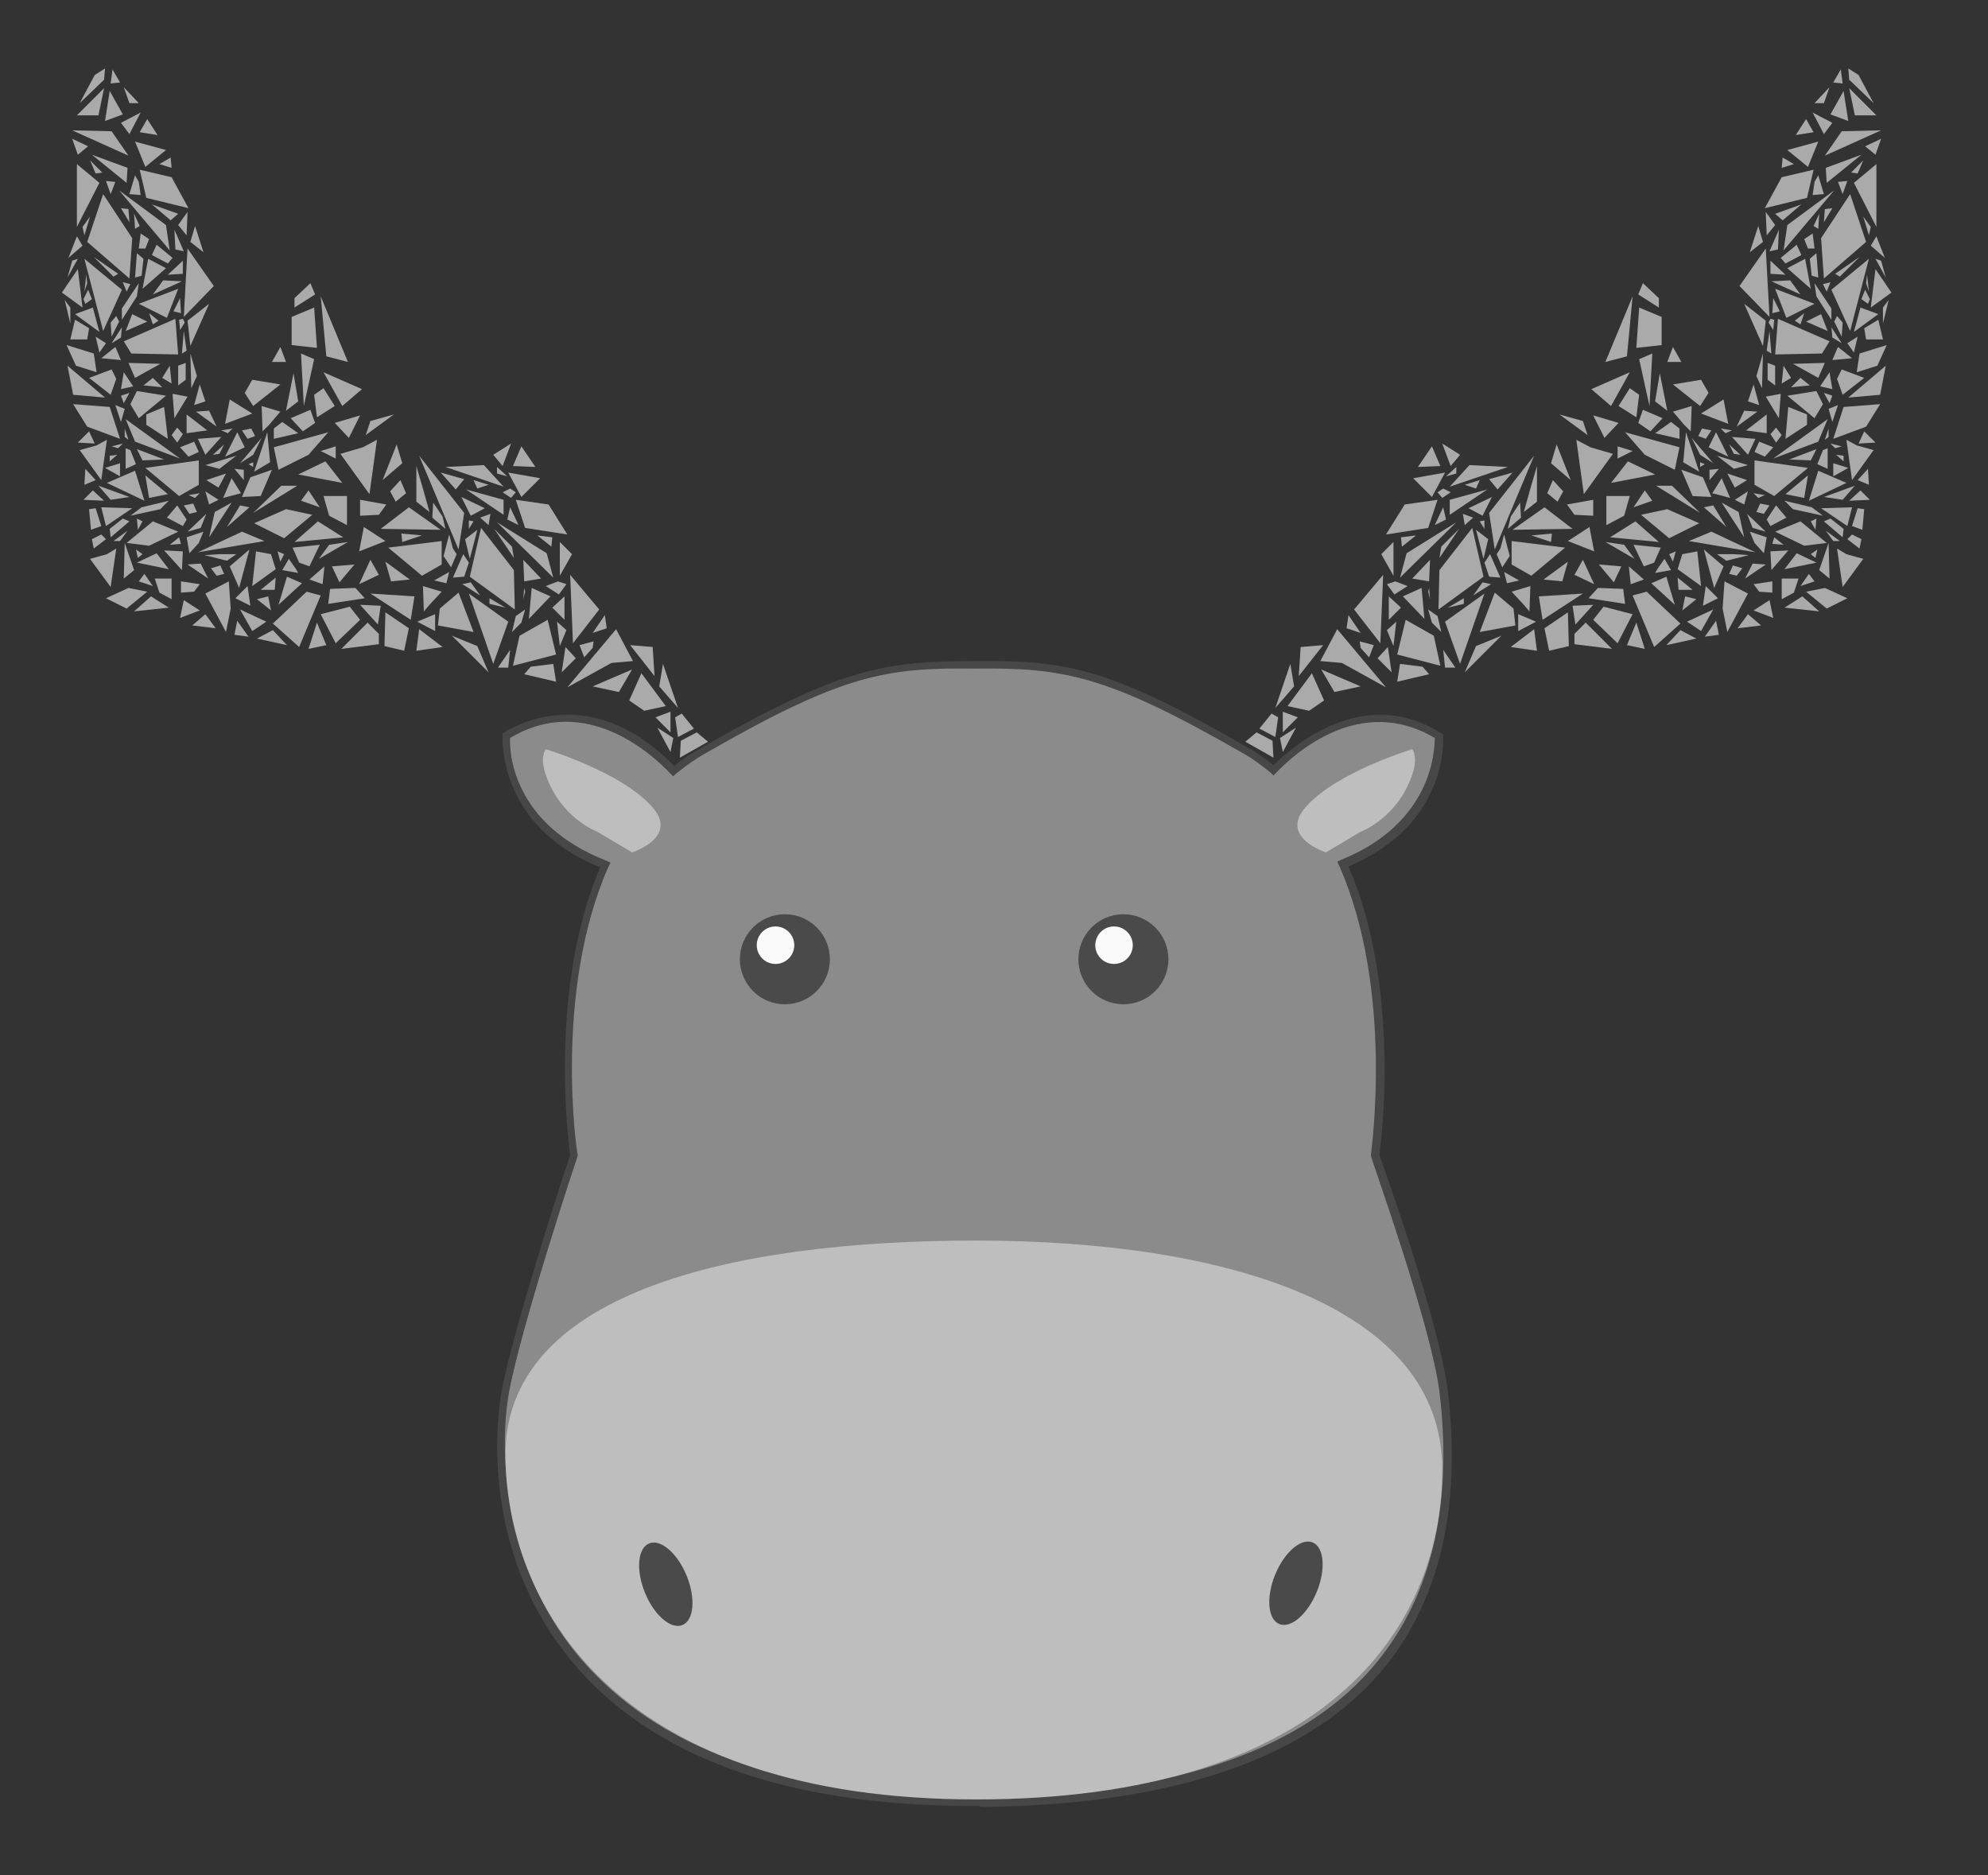 <?xml version="1.0" encoding="utf-8"?>
<!-- Generator: Adobe Illustrator 21.1.0, SVG Export Plug-In . SVG Version: 6.00 Build 0)  -->
<svg version="1.1" id="Calque_1" xmlns="http://www.w3.org/2000/svg" xmlns:xlink="http://www.w3.org/1999/xlink" x="0px" y="0px"
	 viewBox="0 0 212 200" style="enable-background:new 0 0 212 200;" xml:space="preserve">
<rect x="0" y="0" width="212" height="200" fill="#333333" stroke="none"/>
<style type="text/css">
	.st0{fill:#8B8B8B;}
	.st1{fill:#474747;}
	.st2{fill:#BEBEBE;}
	.st3{fill:#4A4A4A;}
	.st4{fill:#FAFAFA;}
	.st5{fill:#AAAAAA;}
</style>
<g>
	<path class="st0" d="M154,148.3c-0.9-7.2-7.4-25.2-7.4-25.2s2.6-17.5-3.4-31.1c11.1-4.4,10.2-13.6,10.2-13.6
		c-8.2-5.1-15.6,1.5-17.7,3.6c-0.9-0.8-1.9-1.5-3-2.1c-14.8-8.5-19.5-9.2-28.8-9.1c-9.3-0.1-14,0.6-28.8,9.1
		c-1.2,0.7-2.2,1.4-3.2,2.3c-1.8-1.9-9.4-9.1-17.8-3.8c0,0-0.9,9.4,10.6,13.8c-6,13.5-3.4,30.9-3.4,30.9s-6,18.1-7.4,25.2
		c-1.9,9.9-0.7,43.8,49.7,43.8l0,0c0.1,0,0.3,0,0.4,0s0.3,0,0.4,0l0,0C150.4,191.9,156.4,167.9,154,148.3z"/>
	<path class="st1" d="M104.4,192.6H104h-0.4h-0.4c-19.6-0.1-33.8-5.3-42.2-15.4c-10.3-12.4-7.8-27.2-7.5-28.9
		c1.3-6.8,6.8-23.7,7.3-25.1c-0.2-1.5-2.3-17.8,3.2-30.7c-11.1-4.5-10.4-14-10.4-14.1v-0.2l0.2-0.1c1.5-1,9.6-5.2,18.1,3.6
		c0.9-0.8,1.9-1.4,3-2c14.8-8.5,19.5-9.2,29.1-9.2c9.5-0.1,14.2,0.6,29,9.2c1,0.5,1.9,1.2,2.8,1.9c2.5-2.4,9.8-8.5,17.9-3.4l0.2,0.1
		v0.2c0,0.1,0.7,9.4-10.1,13.9c5.6,12.9,3.5,29.3,3.3,30.8c0.6,1.6,6.5,18.2,7.3,25.2l0,0c1.5,12.7-1,22.9-7.5,30.3
		c-8.1,9.1-22.3,13.8-42.2,14L104.4,192.6z M104,191.7L104,191.7h0.3c19.9-0.1,34-4.7,41.9-13.7c6.3-7.2,8.8-17.1,7.3-29.6l0,0
		c-0.9-7.1-7.3-24.9-7.3-25.1v-0.1v-0.1c0-0.2,2.5-17.5-3.4-30.8l-0.2-0.4l0.4-0.2c9.7-3.9,10-11.6,10-13
		c-7.9-4.7-14.9,1.6-16.9,3.7l-0.3,0.3l-0.3-0.3c-1-0.8-1.9-1.5-3-2.1c-14.6-8.4-19.2-9.1-28.6-9c-9.4-0.1-14,0.6-28.6,9
		c-1.1,0.6-2.2,1.4-3.2,2.2l-0.3,0.3l-0.3-0.3c-2-2.1-9.1-8.6-17.1-3.8c-0.1,1.4,0.2,9.2,10.3,13.1l0.4,0.2l-0.2,0.4
		c-5.9,13.3-3.4,30.5-3.3,30.7v0.1v0.1c-0.1,0.2-6,18.1-7.3,25.1c-1.1,5.8-0.8,18.3,7.3,28.1c8.3,10,22.4,15.1,41.9,15.1L104,191.7z
		"/>
</g>
<path class="st2" d="M63.7,88.7c0,0-4.1-1.5-5.6-6.4c-0.5-1.7,0.1-2.4,0.1-2.4s8,2.4,11.3,6.1c3,3.3-2.1,4.9-2.1,4.9L63.7,88.7z"/>
<path class="st2" d="M145.1,88.7c0,0,4.1-1.5,5.6-6.4c0.5-1.7-0.1-2.4-0.1-2.4s-8,2.4-11.3,6.1c-3,3.3,2.1,4.9,2.1,4.9L145.1,88.7z"
	/>
<path class="st2" d="M153.8,156.7c0,17.3-12.9,35.2-49.7,35.2c-37.6,0-49.9-19.9-50.2-36.4c-0.3-17.3,23.3-23.2,50.2-23.2
	S153.8,139.4,153.8,156.7z"/>
<ellipse transform="matrix(0.926 -0.378 0.378 0.926 -58.589 39.385)" class="st3" cx="71" cy="168.9" rx="2.4" ry="4.7"/>
<ellipse transform="matrix(0.378 -0.926 0.926 0.378 -70.44 232.973)" class="st3" cx="138.2" cy="168.9" rx="4.7" ry="2.4"/>
<circle class="st3" cx="83.7" cy="102.3" r="4.8"/>
<circle class="st3" cx="119.8" cy="102.3" r="4.8"/>
<circle class="st4" cx="82.7" cy="100.8" r="2"/>
<circle class="st4" cx="118.8" cy="100.8" r="2"/>
<polygon class="st5" points="137.6,70.8 136,75.5 138,73.2 "/>
<polygon class="st5" points="141.1,68.8 138.7,69 138.5,72.1 "/>
<polygon class="st5" points="140.9,71.4 145.1,73.2 142.3,73.8 "/>
<polygon class="st5" points="139.9,71.8 137.3,75.3 139.6,75.8 141.2,74.7 "/>
<polygon class="st5" points="140.8,70.5 143.1,70.7 147.8,73.3 142.6,67.1 "/>
<polygon class="st5" points="144.4,65 147.2,68.6 147.5,61.3 "/>
<polygon class="st5" points="151.6,62.7 149.6,63.6 151.9,66 "/>
<polygon class="st5" points="150,59 149.3,61.6 155.3,55.7 "/>
<polygon class="st5" points="153.5,60.8 153.4,65 158.2,61.5 157,56.3 "/>
<polygon class="st5" points="158.8,54.7 159.4,58.6 163.6,48.6 "/>
<polygon class="st5" points="158.3,63.3 154.1,66.3 155.7,70.8 "/>
<polygon class="st5" points="149.9,66.1 149,69.8 153.6,71 152.9,67.8 "/>
<polygon class="st5" points="156.7,49.6 154.6,51.9 160.8,49.8 "/>
<polygon class="st5" points="149.8,53.8 147.8,57 152.3,56.3 153.3,53.3 "/>
<polygon class="st5" points="164.7,54.1 161.3,56.5 167.7,56.4 "/>
<polygon class="st5" points="150.7,51 154.1,50.4 152.7,53 "/>
<polygon class="st5" points="154.6,53.3 154.6,54.9 158.6,52.2 "/>
<polygon class="st5" points="159.4,63.2 157.8,67.4 161.6,66.7 161.4,64.9 "/>
<polygon class="st5" points="157.4,68.9 156.2,71.7 160.1,67.8 "/>
<polygon class="st5" points="153.8,47.3 154.7,49.7 155.7,48.5 "/>
<polygon class="st5" points="185.5,30.5 188.7,33.8 188.3,26.5 "/>
<polygon class="st5" points="192.5,27.6 190.6,28.6 193.1,30.8 "/>
<polygon class="st5" points="190.6,24 190.2,26.7 195.6,20.3 "/>
<polygon class="st5" points="194.2,25.4 194.5,29.7 199,25.8 197.3,20.7 "/>
<polygon class="st5" points="199.3,27.6 195.3,30.9 197.3,35.3 "/>
<polygon class="st5" points="196.4,14 194.6,16.6 200.6,13.9 "/>
<polygon class="st5" points="190,18.9 188.2,22.2 192.7,21.1 193.4,18.1 "/>
<polygon class="st5" points="190.6,16 193.9,15.1 192.8,17.8 "/>
<polygon class="st5" points="194.7,17.9 194.8,19.5 198.5,16.5 "/>
<polygon class="st5" points="193.3,12 194.5,14.3 195.4,13.1 "/>
<polygon class="st5" points="161.2,57.7 166.9,58.4 163.3,61.4 161.2,60.2 "/>
<polygon class="st5" points="187.1,49.1 192.8,49.9 189.2,52.9 187.1,51.7 "/>
<polygon class="st5" points="160.4,61 162,61.9 160.7,62.2 "/>
<polygon class="st5" points="161.2,63.1 163.2,62.5 163.1,65.2 162.5,64.5 "/>
<polygon class="st5" points="178.4,43.9 180.4,43.3 180.3,46 179.6,45.3 "/>
<polygon class="st5" points="167.2,59.9 164.6,61.8 166.6,62 "/>
<polygon class="st5" points="161.1,69 163.6,67.1 163.9,69.4 "/>
<polygon class="st5" points="164.1,63.6 164.5,66.1 168.8,63.3 "/>
<polygon class="st5" points="167.9,61.3 170,62.3 168.8,59.7 "/>
<polygon class="st5" points="167.2,57.7 170,58.8 169.5,56.2 "/>
<polygon class="st5" points="165,52.6 166.1,53.5 166.7,52.4 165.6,51.2 "/>
<polygon class="st5" points="163.2,52.1 162.5,54.6 163.9,53.5 163.9,49.7 "/>
<polygon class="st5" points="165.4,49.4 167.5,51.2 166,47.4 "/>
<polygon class="st5" points="169.3,46.4 168.8,44.9 166.3,44.2 "/>
<polygon class="st5" points="169.6,47.7 168.1,46.9 168.9,52.7 172,48.4 "/>
<polygon class="st5" points="198,47.5 196.9,46.9 197.5,51.2 199.8,48 "/>
<polygon class="st5" points="173.6,49.2 171.8,51.5 176.5,50.6 "/>
<polygon class="st5" points="176.2,53.4 175.4,52.3 174.2,54.1 "/>
<polygon class="st5" points="178.3,51.8 176.6,51.8 181.3,54.7 "/>
<polygon class="st5" points="177.8,54.3 175,54.9 178,57.4 181.2,55.8 "/>
<polygon class="st5" points="192.4,58.2 194.8,57.9 192,55.6 189.3,56.7 "/>
<polygon class="st5" points="182.5,56.7 180.1,57.7 187.2,58.9 "/>
<polygon class="st5" points="176.9,57.8 174.4,55.6 171.7,57.3 "/>
<polygon class="st5" points="173.8,52.9 171.3,52.9 171.3,56 173.2,55 "/>
<polygon class="st5" points="185.4,54.6 183.6,53.6 186,57.3 "/>
<polygon class="st5" points="181.6,50.9 179.3,50.1 180.5,52.9 182.5,53 "/>
<polygon class="st5" points="200.2,39 201.2,36.8 198.3,37.7 198,39.7 "/>
<polygon class="st5" points="183.8,60.4 181.7,58.6 182.8,62.7 "/>
<polygon class="st5" points="183.6,51 184.5,53.1 182.6,52.6 "/>
<polygon class="st5" points="182.7,53.9 181.7,54.1 184.1,56.2 "/>
<polygon class="st5" points="177.1,58.4 174.2,58.1 175.3,60.4 176.4,60 "/>
<polygon class="st5" points="173.2,58.1 171.2,57.8 174.3,59.6 "/>
<polygon class="st5" points="186.4,52.4 185,53.3 186,53.8 "/>
<polygon class="st5" points="181,58.8 181.4,62.5 178.9,60.7 179.4,59.1 "/>
<polygon class="st5" points="178.7,58.8 178.4,59.9 178,59.1 "/>
<polygon class="st5" points="177.5,59.6 178.2,60.8 176.5,61.1 176.8,60.6 "/>
<polygon class="st5" points="180.5,62.9 178.9,61.6 179,62.9 "/>
<polygon class="st5" points="173.7,60.4 175.3,61.8 173.9,62.3 "/>
<polygon class="st5" points="177.7,61.5 176.1,62.2 178.6,64.5 "/>
<polygon class="st5" points="175.6,63.1 174.1,63.5 176.4,69 179.2,66.5 "/>
<polygon class="st5" points="179.7,63.6 179.4,65.1 180.9,63.9 "/>
<polygon class="st5" points="181.9,62.5 181.6,64.6 183.2,63.8 "/>
<polygon class="st5" points="184.8,60.3 184.4,61.2 185.2,61.4 185.8,60.6 "/>
<polygon class="st5" points="187.7,53.7 187.3,54.6 188.1,54.8 188.7,53.9 "/>
<polygon class="st5" points="190,46.4 189.4,45.6 188.8,46.3 189.4,47.2 "/>
<polygon class="st5" points="181.5,45.7 181.1,46.5 181.9,46.8 182.5,45.9 "/>
<polygon class="st5" points="184.9,59.1 183.1,59.1 184.1,59.8 186.5,59.2 "/>
<polygon class="st5" points="186.9,60.1 186.1,61.7 188.3,60.2 "/>
<polygon class="st5" points="186,43.8 185.2,45.5 187.4,43.9 "/>
<polygon class="st5" points="170.5,60.2 172.1,62.1 172.9,60.4 "/>
<polygon class="st5" points="182.2,47.7 184.3,48.7 183,46.1 "/>
<polygon class="st5" points="181.4,44.1 184.3,45.2 183.8,42.6 "/>
<polygon class="st5" points="184.7,46.6 186.4,48.5 187.2,46.8 "/>
<polygon class="st5" points="167.1,53.8 167.9,54.9 169.9,55 169.9,53.3 "/>
<polygon class="st5" points="187,65.1 189.1,65.9 188.7,64 "/>
<polygon class="st5" points="196.9,59.1 195.9,58.5 196.5,62.6 198.7,59.6 "/>
<polygon class="st5" points="191.6,59 190.3,60.7 193.7,60 "/>
<polygon class="st5" points="193.5,62 192.9,61.2 192,62.5 "/>
<polygon class="st5" points="194.6,62.7 192.6,63.1 194.8,64.9 197,63.8 "/>
<polygon class="st5" points="194,65.2 192.2,63.6 190.3,64.8 "/>
<polygon class="st5" points="191.8,61.7 190,61.7 190,63.9 191.3,63.2 "/>
<polygon class="st5" points="187,62.3 187.6,63.1 189,63.2 189,62 "/>
<polygon class="st5" points="195.2,12.2 197.1,12.9 196.6,9.7 "/>
<polygon class="st5" points="197.7,19.5 200.1,24.2 200.1,17.5 "/>
<polygon class="st5" points="200,28.7 199.5,32.8 201.7,31.2 "/>
<polygon class="st5" points="199.5,26.2 201,27.5 200.1,25.2 "/>
<polygon class="st5" points="192.4,25.5 192.8,26.5 193.5,26.5 193.3,24.9 "/>
<polygon class="st5" points="189.3,30.8 190.5,33.9 193.5,32.4 "/>
<polygon class="st5" points="194.2,33.5 192.6,34.3 194.9,35.3 "/>
<polygon class="st5" points="193.7,31.6 195.3,34.1 195.3,32.9 193.5,30.2 "/>
<polygon class="st5" points="169.9,44.3 171.1,46.7 172.6,45.1 "/>
<polygon class="st5" points="169.7,41.5 171.8,43.3 173.8,39.7 "/>
<polygon class="st5" points="171.2,38.6 173.5,38 174.1,31.6 "/>
<polygon class="st5" points="174.8,32.8 174.5,37.1 177.2,36.8 177.2,33.8 "/>
<polygon class="st5" points="178.4,37 177.8,38.6 179.3,38.6 "/>
<polygon class="st5" points="174.8,38.3 175.9,43.3 176.2,37.7 "/>
<polygon class="st5" points="172.6,43.3 174.5,44.5 174.8,42.1 173.8,41.4 "/>
<polygon class="st5" points="172.5,47.6 172.5,48.9 174.1,48.1 "/>
<polygon class="st5" points="198.8,46 198.2,47.3 200,47.2 "/>
<polygon class="st5" points="195.5,49.4 195.5,50.8 197.1,49.9 "/>
<polygon class="st5" points="198.1,51.2 199.3,51.7 199.2,50 "/>
<polygon class="st5" points="179.9,66.3 182.7,65 181.4,67.3 "/>
<polygon class="st5" points="199,45.5 200.5,43.1 196.6,43.4 195.5,46.8 "/>
<polygon class="st5" points="193.9,47.1 194.9,44.7 189.1,48.9 "/>
<polygon class="st5" points="197.1,42.4 200.5,42.1 201.1,39 "/>
<polygon class="st5" points="196.5,42.1 198.8,40.3 196.4,39.4 195.9,40.4 "/>
<polygon class="st5" points="193.5,44.6 190.6,42.2 193.7,41.7 194.4,43.1 "/>
<polygon class="st5" points="181.3,43.3 178.4,41 181.4,40.5 182.2,41.9 "/>
<polygon class="st5" points="195.1,43 194.5,41.9 195.4,42.2 "/>
<polygon class="st5" points="195.4,41.5 194.1,41.2 195.1,39.7 195.2,40.3 "/>
<polygon class="st5" points="191,41.3 193,41.1 192,40.3 "/>
<polygon class="st5" points="197.5,38.2 195.4,38.4 196,37 "/>
<polygon class="st5" points="193.9,40.3 194.6,38.7 191.2,38.8 "/>
<polygon class="st5" points="194.3,37.7 195.1,36.4 189.6,34 189.3,37.8 "/>
<polygon class="st5" points="191,40.3 190.2,39 190,40.9 "/>
<polygon class="st5" points="188,37.7 187.9,41.4 187.3,40.1 "/>
<polygon class="st5" points="181.8,67.9 183,66.2 183.3,67.7 "/>
<polygon class="st5" points="183.7,64.9 184.2,67.4 186.4,63.3 183.9,62 "/>
<polygon class="st5" points="173.3,46.1 175.4,48.5 178.6,50.1 179.1,47.7 "/>
<polygon class="st5" points="174.7,45.1 176,46 177.3,44.6 175.2,43.7 "/>
<polygon class="st5" points="176.5,42.8 177,39.8 177.8,43.8 "/>
<polygon class="st5" points="176.5,46.2 178.2,45 179.1,45.7 179.1,46.8 "/>
<polygon class="st5" points="179.5,49.3 179.8,46.1 181.2,50.3 "/>
<polygon class="st5" points="182.3,50.1 182.3,51.2 183.3,50 "/>
<polygon class="st5" points="180.4,46.7 181.3,48.5 182.7,49.4 "/>
<polygon class="st5" points="181.3,49.3 181.3,49.8 181.8,49.5 "/>
<polygon class="st5" points="195,57.9 195.1,61.7 194,60.8 "/>
<polygon class="st5" points="188.9,60.8 188.8,58.8 190.7,58.7 "/>
<polygon class="st5" points="186.6,56.7 187.1,57.9 188.1,59 188.4,57.3 "/>
<polygon class="st5" points="186.3,54.8 186.9,56.3 188.3,56.7 "/>
<polygon class="st5" points="184.2,50.5 185,52 186.3,51.2 "/>
<polygon class="st5" points="183.1,48.6 186.4,49.6 184.9,50 "/>
<polygon class="st5" points="183.5,45.7 184,46.2 184.7,45.9 "/>
<polygon class="st5" points="187,52.6 187.5,53.1 188.2,52.8 "/>
<polygon class="st5" points="195.2,47.3 195.7,47.8 196.4,47.6 "/>
<polygon class="st5" points="186.4,42.8 187.6,43.2 187,41 "/>
<polygon class="st5" points="188.5,38.7 188.5,40.5 189.3,41.1 189.3,39 "/>
<polygon class="st5" points="186,32.4 188.3,34.2 188,36.9 "/>
<polygon class="st5" points="188.4,37.4 188.7,35.3 188.9,37.7 "/>
<polygon class="st5" points="189.1,31.8 189.8,33.2 189,33.4 "/>
<polygon class="st5" points="188.9,30 192,31.4 190.9,29.9 "/>
<polygon class="st5" points="188.8,29.2 190.4,29.3 188.8,27.8 "/>
<polygon class="st5" points="189.9,27.5 190.4,28.1 192.1,27.2 191.6,26.1 "/>
<polygon class="st5" points="188.7,26.8 189.6,26.6 189.7,24.5 "/>
<polygon class="st5" points="188.4,25.1 188.3,22.6 189.3,24 "/>
<polygon class="st5" points="189.3,22.8 190.1,23.5 192.1,21.8 "/>
<polygon class="st5" points="188.6,34.4 189.1,35.2 189.2,34.1 188.8,34 "/>
<polygon class="st5" points="191.4,34.2 192,34.6 192.4,33.4 "/>
<polygon class="st5" points="195.3,34.9 195.4,36 196.4,36.6 "/>
<polygon class="st5" points="195.6,34.3 196.4,35.9 196.5,34.4 195.9,33.7 "/>
<polygon class="st5" points="194.4,30.3 194.8,31.1 195.2,30.1 "/>
<polygon class="st5" points="193,27.6 193.2,29.4 193.9,29.6 193.7,27 "/>
<polygon class="st5" points="197,56.1 197.5,54.1 194.2,54.2 "/>
<polygon class="st5" points="198.5,57.5 197.5,57 197,57.5 198.3,58.5 "/>
<polygon class="st5" points="196.9,51.5 193.9,50.2 192.9,53.4 "/>
<polygon class="st5" points="193.2,54.1 190.3,53.4 191.2,54.3 194.4,55 "/>
<polygon class="st5" points="197.8,51.8 194.5,53 196.5,53.3 "/>
<polygon class="st5" points="198.4,52.3 197.2,53.4 199.4,53.3 "/>
<polygon class="st5" points="198.8,54.3 198.1,54.2 197.5,56.1 198.6,56.5 "/>
<polygon class="st5" points="196.6,56.4 195.2,55.3 194.5,55.6 196.5,57.3 "/>
<polygon class="st5" points="193.4,24.1 193.9,24.4 194,22.8 "/>
<polygon class="st5" points="194.6,22.3 194.5,23.7 195.4,22.2 "/>
<polygon class="st5" points="196,19.4 196.5,20.7 197,19.3 "/>
<polygon class="st5" points="193.5,19.4 193.3,20.8 194.5,20.7 193.9,18.7 "/>
<polygon class="st5" points="197.4,18.4 198.1,18.5 198.7,17.1 "/>
<polygon class="st5" points="198.7,23.1 199.3,25.1 199.5,24.2 "/>
<polygon class="st5" points="195.7,29.2 196.2,29.5 198.3,27.4 "/>
<polygon class="st5" points="200,27.6 201.1,29.6 200.6,27.8 "/>
<polygon class="st5" points="198.9,30.9 198.5,31.9 199.2,32.4 199.4,31.9 "/>
<polygon class="st5" points="199,30.2 199.3,31.1 199.1,29.3 "/>
<polygon class="st5" points="195,43.6 195.4,45 196,43.2 "/>
<polygon class="st5" points="194.6,46.9 195,45.7 195,46.6 "/>
<polygon class="st5" points="184.4,47.4 184.9,48.4 185.6,48.5 "/>
<polygon class="st5" points="198.4,32.8 197.7,35.4 200.3,33.5 "/>
<polygon class="st5" points="200.3,34.1 200.8,36.2 199,36.2 198.8,35 "/>
<polygon class="st5" points="200.8,32.8 200.8,34.5 201.4,32 "/>
<polygon class="st5" points="197,36.6 197.7,37.6 198.1,35.9 "/>
<polygon class="st5" points="188.3,42.3 189.7,44.6 189.9,42 "/>
<polygon class="st5" points="190.7,43.4 190.4,46.8 192.7,45.3 192.7,44.2 "/>
<polygon class="st5" points="186.2,45.9 188.4,46.2 188.4,44.2 "/>
<polygon class="st5" points="187.1,48.2 187.6,47.1 189.1,47.7 188.2,48.7 "/>
<polygon class="st5" points="190.8,49 193.1,49.1 193.7,47.9 "/>
<polygon class="st5" points="194.4,48 193.8,49.5 194.9,50 194.9,47.8 "/>
<polygon class="st5" points="195.8,48.5 196.6,49.2 196.6,48.6 "/>
<polygon class="st5" points="190.4,52.7 192.8,50.7 192.4,53.1 "/>
<polygon class="st5" points="189.4,53.9 188.4,55.4 188.8,56.1 190.5,55.2 "/>
<polygon class="st5" points="193.1,55.6 193.6,56.5 193.7,55.3 "/>
<polygon class="st5" points="194.7,56.6 195.5,57.7 196.2,57.7 "/>
<polygon class="st5" points="193.1,59.1 193.6,59.5 193.8,58.6 "/>
<polygon class="st5" points="189,58 189.2,57.3 190.2,58.1 "/>
<polygon class="st5" points="185.3,67 186.4,65.5 187.8,66.7 "/>
<polygon class="st5" points="148.1,63.6 148.1,66.1 149.4,64.8 "/>
<polygon class="st5" points="150.6,61.7 152.4,62 152.5,59.7 "/>
<polygon class="st5" points="147.3,59.1 148.6,61.4 148.6,57.8 "/>
<polygon class="st5" points="146.9,70.2 148,69 148.4,71.7 "/>
<polygon class="st5" points="143.6,67 145.1,67.5 143.8,65.6 "/>
<polygon class="st5" points="145.1,69.1 145,68.4 146.5,68.8 146,70.1 "/>
<polygon class="st5" points="149.3,70.8 149,72.7 152.4,71.9 151.7,71.1 "/>
<polygon class="st5" points="153.9,69.3 154.1,71.2 155.2,71.2 "/>
<polygon class="st5" points="152.3,65 152.7,66.4 153.7,67.4 153.3,65.7 "/>
<polygon class="st5" points="152.3,63.1 152.5,63.9 152.4,62.7 "/>
<polygon class="st5" points="147.9,62.3 148.7,63.4 150.1,62.5 148.8,62 "/>
<polygon class="st5" points="153.7,58.3 153.5,59.5 155.6,56.4 "/>
<polygon class="st5" points="149.4,57.3 149.5,58.3 151,57.1 "/>
<polygon class="st5" points="153.9,54.1 153,56 154.2,55.4 "/>
<polygon class="st5" points="153.3,52.5 153.8,53.1 154.7,52.5 153.9,52.1 "/>
<polygon class="st5" points="156.2,51.7 157.4,52.1 157.8,51.2 "/>
<polygon class="st5" points="154.2,50.8 155.3,50.5 155.3,49.8 "/>
<polygon class="st5" points="158.8,51.1 159.7,52.2 161.3,50.4 "/>
<polygon class="st5" points="156,54.8 156.2,56 157.1,55.2 "/>
<polygon class="st5" points="156.6,54.2 158.1,55 159.1,53 "/>
<polygon class="st5" points="157.4,56.5 158.2,59.6 158.7,57.5 "/>
<polygon class="st5" points="157.8,55.6 158.3,56.4 158.3,55.5 "/>
<polygon class="st5" points="147.9,67.2 148.6,68.9 148.9,66.3 "/>
<polygon class="st5" points="154.4,64.8 156.1,64.4 156.1,63.8 "/>
<polygon class="st5" points="158.1,62.1 157.1,63.5 159,62.3 "/>
<polygon class="st5" points="158.3,60 158.8,61.5 160,61.6 158.9,59.1 "/>
<polygon class="st5" points="160,58.5 159.6,59.1 160.2,60.5 161,59.3 160.4,57 "/>
<polygon class="st5" points="161.1,55.1 160.8,56.4 162.2,55.2 162.1,53.6 "/>
<polygon class="st5" points="163.3,57.1 165.4,57.8 165.5,56.9 "/>
<polygon class="st5" points="161.9,65.5 161.9,67.3 163.8,66.3 "/>
<polygon class="st5" points="136.8,75.9 138.4,76.5 136.8,78.1 "/>
<polygon class="st5" points="135.6,76.1 136.3,76.5 136,78.6 134.3,77.7 "/>
<polygon class="st5" points="136.5,78.7 136.8,80.2 138.2,77.6 "/>
<polygon class="st5" points="134,78.1 135.7,79 135.8,80.8 132.8,79.1 "/>
<polygon class="st5" points="165.2,69.4 164.7,67 167.2,65.3 167.3,68.9 "/>
<polygon class="st5" points="167.9,67.6 167.9,68.7 171.9,69.2 169.1,66.4 "/>
<polygon class="st5" points="167.7,64.6 168,66.6 169.9,64.5 "/>
<polygon class="st5" points="170.4,62.7 169.4,63.8 173.3,64.4 173.1,62.8 "/>
<polygon class="st5" points="169.9,66.1 171,64.7 174.1,65.5 172.5,68.6 "/>
<polygon class="st5" points="173.5,68.8 174.5,66.4 175.4,69.2 "/>
<polygon class="st5" points="177.7,68.8 179.2,67.2 180.9,68.1 "/>
<polygon class="st5" points="151.2,49.8 153.6,49.7 152.7,47.6 "/>
<polygon class="st5" points="174.7,31.4 176.9,32.8 176.9,31.8 175.2,30.2 "/>
<polygon class="st5" points="186.6,26.9 187.5,24.1 188,25.8 "/>
<polygon class="st5" points="190,17.9 190.1,16.8 191.3,17.5 "/>
<polygon class="st5" points="191.5,14.4 192.6,12.7 193.4,14.1 "/>
<polygon class="st5" points="197.2,9.4 197.8,12.3 200.1,12.3 "/>
<polygon class="st5" points="198.9,15.6 200,16.5 200.6,14.8 "/>
<polygon class="st5" points="193.5,11 194.5,11 195.1,9.3 "/>
<polygon class="st5" points="195.5,8.8 196.5,8.9 196.3,7.4 "/>
<polygon class="st5" points="197.1,7.3 197.2,8.5 199.8,11 198.2,8 "/>
<polygon class="st5" points="70.7,70.8 72.3,75.5 70.3,73.2 "/>
<polygon class="st5" points="67.2,68.8 69.6,69 69.8,72.1 "/>
<polygon class="st5" points="67.4,71.4 63.2,73.2 66,73.8 "/>
<polygon class="st5" points="68.4,71.8 71,75.3 68.7,75.8 67.1,74.7 "/>
<polygon class="st5" points="67.5,70.5 65.2,70.7 60.5,73.3 65.7,67.1 "/>
<polygon class="st5" points="63.9,65 61.1,68.6 60.8,61.3 "/>
<polygon class="st5" points="56.7,62.7 58.7,63.6 56.4,66 "/>
<polygon class="st5" points="58.3,59 59,61.6 53,55.7 "/>
<polygon class="st5" points="54.8,60.8 54.9,65 50.1,61.5 51.3,56.3 "/>
<polygon class="st5" points="49.5,54.7 48.9,58.6 44.7,48.6 "/>
<polygon class="st5" points="50,63.3 54.2,66.3 52.6,70.8 "/>
<polygon class="st5" points="58.4,66.1 59.3,69.8 54.7,71 55.4,67.8 "/>
<polygon class="st5" points="51.6,49.6 53.7,51.9 47.5,49.8 "/>
<polygon class="st5" points="58.5,53.8 60.5,57 56,56.3 55,53.3 "/>
<polygon class="st5" points="43.6,54.1 47,56.5 40.6,56.4 "/>
<polygon class="st5" points="57.6,51 54.2,50.4 55.6,53 "/>
<polygon class="st5" points="53.7,53.3 53.7,54.9 49.7,52.2 "/>
<polygon class="st5" points="48.9,63.2 50.5,67.4 46.7,66.7 46.9,64.9 "/>
<polygon class="st5" points="50.9,68.9 52.1,71.7 48.2,67.8 "/>
<polygon class="st5" points="54.5,47.3 53.6,49.7 52.6,48.5 "/>
<polygon class="st5" points="22.8,30.5 19.6,33.8 20,26.5 "/>
<polygon class="st5" points="15.8,27.6 17.7,28.6 15.2,30.8 "/>
<polygon class="st5" points="17.7,24 18.1,26.7 12.7,20.3 "/>
<polygon class="st5" points="14.1,25.4 13.8,29.7 9.3,25.8 11,20.7 "/>
<polygon class="st5" points="9,27.6 13,30.9 11,35.3 "/>
<polygon class="st5" points="11.9,14 13.7,16.6 7.7,13.9 "/>
<polygon class="st5" points="18.3,18.9 20.1,22.2 15.6,21.1 14.9,18.1 "/>
<polygon class="st5" points="17.7,16 14.4,15.1 15.5,17.8 "/>
<polygon class="st5" points="13.6,17.9 13.5,19.5 9.8,16.5 "/>
<polygon class="st5" points="15,12 13.8,14.3 12.9,13.1 "/>
<polygon class="st5" points="47.1,57.7 41.4,58.4 45,61.4 47.1,60.2 "/>
<polygon class="st5" points="21.2,49.1 15.5,49.9 19.1,52.9 21.2,51.7 "/>
<polygon class="st5" points="47.9,61 46.3,61.9 47.6,62.2 "/>
<polygon class="st5" points="47.1,63.1 45.1,62.5 45.2,65.2 45.8,64.5 "/>
<polygon class="st5" points="29.9,43.9 27.9,43.3 28,46 28.7,45.3 "/>
<polygon class="st5" points="41.1,59.9 43.7,61.8 41.7,62 "/>
<polygon class="st5" points="47.2,69 44.7,67.1 44.4,69.4 "/>
<polygon class="st5" points="44.2,63.6 43.8,66.1 39.5,63.3 "/>
<polygon class="st5" points="40.4,61.3 38.3,62.3 39.5,59.7 "/>
<polygon class="st5" points="41.1,57.7 38.3,58.8 38.8,56.2 "/>
<polygon class="st5" points="43.3,52.6 42.2,53.5 41.6,52.4 42.7,51.2 "/>
<polygon class="st5" points="45.1,52.1 45.8,54.6 44.4,53.5 44.4,49.7 "/>
<polygon class="st5" points="42.9,49.4 40.8,51.2 42.3,47.4 "/>
<polygon class="st5" points="39,46.4 39.5,44.9 42,44.2 "/>
<polygon class="st5" points="38.7,47.7 40.2,46.9 39.4,52.7 36.3,48.4 "/>
<polygon class="st5" points="10.3,47.5 11.4,46.9 10.8,51.2 8.5,48 "/>
<polygon class="st5" points="34.7,49.2 36.5,51.5 31.8,50.6 "/>
<polygon class="st5" points="32.1,53.4 32.9,52.3 34.1,54.1 "/>
<polygon class="st5" points="30,51.8 31.7,51.8 27,54.7 "/>
<polygon class="st5" points="30.5,54.3 33.3,54.9 30.3,57.4 27.1,55.8 "/>
<polygon class="st5" points="15.9,58.2 13.5,57.9 16.3,55.6 19,56.7 "/>
<polygon class="st5" points="25.8,56.7 28.2,57.7 21.1,58.9 "/>
<polygon class="st5" points="31.4,57.8 33.9,55.6 36.6,57.3 "/>
<polygon class="st5" points="34.5,52.9 37,52.9 37,56 35.1,55 "/>
<polygon class="st5" points="22.9,54.6 24.7,53.6 22.3,57.3 "/>
<polygon class="st5" points="26.7,50.9 29,50.1 27.8,52.9 25.8,53 "/>
<polygon class="st5" points="8.1,39 7.1,36.8 10,37.7 10.3,39.7 "/>
<polygon class="st5" points="24.5,60.4 26.6,58.6 25.5,62.7 "/>
<polygon class="st5" points="24.7,51 23.8,53.1 25.7,52.6 "/>
<polygon class="st5" points="25.6,53.9 26.6,54.1 24.2,56.2 "/>
<polygon class="st5" points="31.2,58.4 34.1,58.1 33,60.4 31.9,60 "/>
<polygon class="st5" points="35.1,58.1 37.1,57.8 34,59.6 "/>
<polygon class="st5" points="21.9,52.4 23.3,53.3 22.3,53.8 "/>
<polygon class="st5" points="27.3,58.8 26.9,62.5 29.4,60.7 28.9,59.1 "/>
<polygon class="st5" points="29.6,58.8 29.9,59.9 30.3,59.1 "/>
<polygon class="st5" points="30.8,59.6 30.1,60.8 31.8,61.1 31.5,60.6 "/>
<polygon class="st5" points="27.8,62.9 29.4,61.6 29.3,62.9 "/>
<polygon class="st5" points="34.6,60.4 33,61.8 34.4,62.3 "/>
<polygon class="st5" points="30.6,61.5 32.2,62.2 29.7,64.5 "/>
<polygon class="st5" points="32.7,63.1 34.2,63.5 31.9,69 29.1,66.5 "/>
<polygon class="st5" points="28.6,63.6 28.9,65.1 27.4,63.9 "/>
<polygon class="st5" points="26.4,62.5 26.7,64.6 25.1,63.8 "/>
<polygon class="st5" points="23.5,60.3 23.9,61.2 23.1,61.4 22.5,60.6 "/>
<polygon class="st5" points="20.6,53.7 21,54.6 20.2,54.8 19.6,53.9 "/>
<polygon class="st5" points="18.3,46.4 18.9,45.6 19.5,46.3 18.9,47.2 "/>
<polygon class="st5" points="26.8,45.7 27.2,46.5 26.4,46.8 25.8,45.9 "/>
<polygon class="st5" points="23.4,59.1 25.2,59.1 24.2,59.8 21.8,59.2 "/>
<polygon class="st5" points="21.4,60.1 22.2,61.7 20,60.2 "/>
<polygon class="st5" points="22.3,43.8 23.1,45.5 20.9,43.9 "/>
<polygon class="st5" points="37.8,60.2 36.2,62.1 35.4,60.4 "/>
<polygon class="st5" points="26.1,47.7 24,48.7 25.3,46.1 "/>
<polygon class="st5" points="26.9,44.1 24,45.2 24.5,42.6 "/>
<polygon class="st5" points="23.6,46.6 21.9,48.5 21.1,46.8 "/>
<polygon class="st5" points="41.2,53.8 40.4,54.9 38.4,55 38.4,53.3 "/>
<polygon class="st5" points="21.3,65.1 19.2,65.9 19.6,64 "/>
<polygon class="st5" points="11.4,59.1 12.4,58.5 11.8,62.6 9.6,59.6 "/>
<polygon class="st5" points="16.7,59 18,60.7 14.6,60 "/>
<polygon class="st5" points="14.8,62 15.4,61.2 16.3,62.5 "/>
<polygon class="st5" points="13.7,62.7 15.7,63.1 13.5,64.9 11.3,63.8 "/>
<polygon class="st5" points="14.3,65.2 16.1,63.6 18,64.8 "/>
<polygon class="st5" points="16.5,61.7 18.3,61.7 18.3,63.9 17,63.2 "/>
<polygon class="st5" points="21.3,62.3 20.7,63.1 19.3,63.2 19.3,62 "/>
<polygon class="st5" points="13.1,12.2 11.2,12.9 11.7,9.7 "/>
<polygon class="st5" points="10.6,19.5 8.2,24.2 8.2,17.5 "/>
<polygon class="st5" points="8.3,28.7 8.8,32.8 6.6,31.2 "/>
<polygon class="st5" points="8.8,26.2 7.3,27.5 8.2,25.2 "/>
<polygon class="st5" points="15.9,25.5 15.5,26.5 14.8,26.5 15,24.9 "/>
<polygon class="st5" points="19,30.8 17.8,33.9 14.8,32.4 "/>
<polygon class="st5" points="14.1,33.5 15.7,34.3 13.4,35.3 "/>
<polygon class="st5" points="14.6,31.6 13,34.1 13,32.9 14.8,30.2 "/>
<polygon class="st5" points="38.4,44.3 37.2,46.7 35.7,45.1 "/>
<polygon class="st5" points="38.6,41.5 36.5,43.3 34.5,39.7 "/>
<polygon class="st5" points="37.1,38.6 34.8,38 34.2,31.6 "/>
<polygon class="st5" points="33.5,32.8 33.8,37.1 31.1,36.8 31.1,33.8 "/>
<polygon class="st5" points="29.9,37 30.5,38.6 29,38.6 "/>
<polygon class="st5" points="33.5,38.3 32.4,43.3 32.1,37.7 "/>
<polygon class="st5" points="35.7,43.3 33.8,44.5 33.5,42.1 34.5,41.4 "/>
<polygon class="st5" points="35.8,47.6 35.8,48.9 34.2,48.1 "/>
<polygon class="st5" points="9.5,46 10.1,47.3 8.3,47.2 "/>
<polygon class="st5" points="12.8,49.4 12.8,50.8 11.2,49.9 "/>
<polygon class="st5" points="10.2,51.2 9,51.7 9.1,50 "/>
<polygon class="st5" points="28.4,66.3 25.6,65 26.9,67.3 "/>
<polygon class="st5" points="9.3,45.5 7.8,43.1 11.7,43.4 12.8,46.8 "/>
<polygon class="st5" points="14.4,47.1 13.4,44.7 19.2,48.9 "/>
<polygon class="st5" points="11.2,42.4 7.8,42.1 7.2,39 "/>
<polygon class="st5" points="11.8,42.1 9.5,40.3 11.9,39.4 12.4,40.4 "/>
<polygon class="st5" points="14.8,44.6 17.7,42.2 14.6,41.7 13.9,43.1 "/>
<polygon class="st5" points="27,43.3 29.9,41 26.9,40.5 26.1,41.9 "/>
<polygon class="st5" points="13.2,43 13.8,41.9 12.9,42.2 "/>
<polygon class="st5" points="12.9,41.5 14.2,41.2 13.2,39.7 13.1,40.3 "/>
<polygon class="st5" points="17.3,41.3 15.3,41.1 16.3,40.3 "/>
<polygon class="st5" points="10.8,38.2 12.9,38.4 12.3,37 "/>
<polygon class="st5" points="14.4,40.3 13.7,38.7 17.1,38.8 "/>
<polygon class="st5" points="14,37.7 13.2,36.4 18.7,34 19,37.8 "/>
<polygon class="st5" points="17.3,40.3 18.1,39 18.3,40.9 "/>
<polygon class="st5" points="20.3,37.7 20.4,41.4 21,40.1 "/>
<polygon class="st5" points="26.5,67.9 25.3,66.2 25,67.7 "/>
<polygon class="st5" points="24.6,64.9 24.1,67.4 21.9,63.3 24.4,62 "/>
<polygon class="st5" points="35,46.1 32.9,48.5 29.7,50.1 29.2,47.7 "/>
<polygon class="st5" points="33.6,45.1 32.3,46 31,44.6 33.1,43.7 "/>
<polygon class="st5" points="31.8,42.8 31.3,39.8 30.5,43.8 "/>
<polygon class="st5" points="31.8,46.2 30.1,45 29.2,45.7 29.2,46.8 "/>
<polygon class="st5" points="28.8,49.3 28.5,46.1 27.1,50.3 "/>
<polygon class="st5" points="26,50.1 26,51.2 25,50 "/>
<polygon class="st5" points="27.9,46.7 27,48.5 25.6,49.4 "/>
<polygon class="st5" points="27,49.3 27,49.8 26.5,49.5 "/>
<polygon class="st5" points="13.3,57.9 13.2,61.7 14.3,60.8 "/>
<polygon class="st5" points="19.4,60.8 19.5,58.8 17.5,58.7 "/>
<polygon class="st5" points="21.7,56.7 21.2,57.9 20.2,59 19.9,57.3 "/>
<polygon class="st5" points="22,54.8 21.4,56.3 20,56.7 "/>
<polygon class="st5" points="24.1,50.5 23.3,52 22,51.2 "/>
<polygon class="st5" points="25.2,48.6 21.9,49.6 23.4,50 "/>
<polygon class="st5" points="24.8,45.7 24.3,46.2 23.6,45.9 "/>
<polygon class="st5" points="21.3,52.6 20.8,53.1 20.1,52.8 "/>
<polygon class="st5" points="13.1,47.3 12.6,47.8 11.9,47.6 "/>
<polygon class="st5" points="21.9,42.8 20.7,43.2 21.3,41 "/>
<polygon class="st5" points="19.8,38.7 19.8,40.5 19,41.1 19,39 "/>
<polygon class="st5" points="22.3,32.4 20,34.2 20.3,36.9 "/>
<polygon class="st5" points="19.9,37.4 19.6,35.3 19.4,37.7 "/>
<polygon class="st5" points="19.2,31.8 18.5,33.2 19.3,33.4 "/>
<polygon class="st5" points="19.4,30 16.3,31.4 17.4,29.9 "/>
<polygon class="st5" points="19.5,29.2 17.9,29.3 19.5,27.8 "/>
<polygon class="st5" points="18.4,27.5 17.9,28.1 16.2,27.2 16.7,26.1 "/>
<polygon class="st5" points="19.6,26.8 18.7,26.6 18.6,24.5 "/>
<polygon class="st5" points="19.9,25.1 20,22.6 19,24 "/>
<polygon class="st5" points="19,22.8 18.2,23.5 16.2,21.8 "/>
<polygon class="st5" points="19.7,34.4 19.2,35.2 19.1,34.1 19.5,34 "/>
<polygon class="st5" points="16.9,34.2 16.3,34.6 15.9,33.4 "/>
<polygon class="st5" points="13,34.9 12.9,36 11.9,36.6 "/>
<polygon class="st5" points="12.7,34.3 11.9,35.9 11.8,34.4 12.4,33.7 "/>
<polygon class="st5" points="13.9,30.3 13.5,31.1 13.1,30.1 "/>
<polygon class="st5" points="15.3,27.6 15.1,29.4 14.4,29.6 14.6,27 "/>
<polygon class="st5" points="11.3,56.1 10.8,54.1 14.1,54.2 "/>
<polygon class="st5" points="9.8,57.5 10.8,57 11.3,57.5 10,58.5 "/>
<polygon class="st5" points="11.4,51.5 14.4,50.2 15.4,53.4 "/>
<polygon class="st5" points="15.1,54.1 18,53.4 17.1,54.3 13.9,55 "/>
<polygon class="st5" points="10.5,51.8 13.8,53 11.8,53.3 "/>
<polygon class="st5" points="9.9,52.3 11.1,53.4 8.9,53.3 "/>
<polygon class="st5" points="9.5,54.3 10.2,54.2 10.8,56.1 9.7,56.5 "/>
<polygon class="st5" points="11.7,56.4 13.1,55.3 13.8,55.6 11.8,57.3 "/>
<polygon class="st5" points="14.9,24.1 14.4,24.4 14.3,22.8 "/>
<polygon class="st5" points="13.7,22.3 13.8,23.7 12.9,22.2 "/>
<polygon class="st5" points="12.3,19.4 11.8,20.7 11.3,19.3 "/>
<polygon class="st5" points="14.8,19.4 15,20.8 13.8,20.7 14.4,18.7 "/>
<polygon class="st5" points="10.9,18.4 10.2,18.5 9.6,17.1 "/>
<polygon class="st5" points="9.6,23.1 9,25.1 8.8,24.2 "/>
<polygon class="st5" points="12.6,29.2 12.1,29.5 10,27.4 "/>
<polygon class="st5" points="8.3,27.6 7.2,29.6 7.7,27.8 "/>
<polygon class="st5" points="9.4,30.9 9.8,31.9 9.1,32.4 8.9,31.9 "/>
<polygon class="st5" points="9.3,30.2 9,31.1 9.2,29.3 "/>
<polygon class="st5" points="13.3,43.6 12.9,45 12.3,43.2 "/>
<polygon class="st5" points="13.7,46.9 13.3,45.7 13.3,46.6 "/>
<polygon class="st5" points="23.9,47.4 23.4,48.4 22.7,48.5 "/>
<polygon class="st5" points="9.9,32.8 10.6,35.4 8,33.5 "/>
<polygon class="st5" points="8,34.1 7.5,36.2 9.3,36.2 9.5,35 "/>
<polygon class="st5" points="7.5,32.8 7.5,34.5 6.9,32 "/>
<polygon class="st5" points="11.3,36.6 10.6,37.6 10.2,35.9 "/>
<polygon class="st5" points="20,42.3 18.6,44.6 18.4,42 "/>
<polygon class="st5" points="17.5,43.4 17.9,46.8 15.6,45.3 15.6,44.2 "/>
<polygon class="st5" points="22.1,45.9 19.9,46.2 19.9,44.2 "/>
<polygon class="st5" points="21.2,48.2 20.7,47.1 19.2,47.7 20.1,48.7 "/>
<polygon class="st5" points="17.5,49 15.2,49.1 14.6,47.9 "/>
<polygon class="st5" points="13.9,48 14.5,49.5 13.4,50 13.4,47.8 "/>
<polygon class="st5" points="12.5,48.5 11.7,49.2 11.7,48.6 "/>
<polygon class="st5" points="17.9,52.7 15.5,50.7 15.9,53.1 "/>
<polygon class="st5" points="18.9,53.9 19.9,55.4 19.5,56.1 17.8,55.2 "/>
<polygon class="st5" points="15.2,55.6 14.7,56.5 14.6,55.3 "/>
<polygon class="st5" points="13.6,56.6 12.8,57.7 12.1,57.7 "/>
<polygon class="st5" points="15.2,59.1 14.7,59.5 14.5,58.6 "/>
<polygon class="st5" points="19.3,58 19.1,57.3 18.1,58.1 "/>
<polygon class="st5" points="23,67 21.9,65.5 20.5,66.7 "/>
<polygon class="st5" points="60.2,63.6 60.2,66.1 58.9,64.8 "/>
<polygon class="st5" points="57.7,61.7 55.9,62 55.8,59.7 "/>
<polygon class="st5" points="61,59.1 59.7,61.4 59.7,57.8 "/>
<polygon class="st5" points="61.4,70.2 60.3,69 59.9,71.7 "/>
<polygon class="st5" points="64.7,67 63.2,67.5 64.5,65.6 "/>
<polygon class="st5" points="63.2,69.1 63.3,68.4 61.8,68.8 62.3,70.1 "/>
<polygon class="st5" points="59,70.8 59.3,72.7 55.9,71.9 56.6,71.1 "/>
<polygon class="st5" points="54.4,69.3 54.2,71.2 53.1,71.2 "/>
<polygon class="st5" points="56,65 55.6,66.4 54.6,67.4 55,65.7 "/>
<polygon class="st5" points="56,63.1 55.8,63.9 55.9,62.7 "/>
<polygon class="st5" points="60.4,62.3 59.6,63.4 58.2,62.5 59.5,62 "/>
<polygon class="st5" points="54.6,58.3 54.8,59.5 52.7,56.4 "/>
<polygon class="st5" points="58.9,57.3 58.8,58.3 57.3,57.1 "/>
<polygon class="st5" points="54.4,54.1 55.3,56 54.1,55.4 "/>
<polygon class="st5" points="55,52.5 54.5,53.1 53.6,52.5 54.4,52.1 "/>
<polygon class="st5" points="52.1,51.7 50.9,52.1 50.5,51.2 "/>
<polygon class="st5" points="54.1,50.8 53,50.5 53,49.8 "/>
<polygon class="st5" points="49.5,51.1 48.6,52.2 47,50.4 "/>
<polygon class="st5" points="52.3,54.8 52.1,56 51.2,55.2 "/>
<polygon class="st5" points="51.7,54.2 50.2,55 49.2,53 "/>
<polygon class="st5" points="50.9,56.5 50.1,59.6 49.6,57.5 "/>
<polygon class="st5" points="50.5,55.6 50,56.4 50,55.5 "/>
<polygon class="st5" points="60.4,67.2 59.7,68.9 59.4,66.3 "/>
<polygon class="st5" points="53.9,64.8 52.2,64.4 52.2,63.8 "/>
<polygon class="st5" points="50.2,62.1 51.2,63.5 49.3,62.3 "/>
<polygon class="st5" points="50,60 49.5,61.5 48.3,61.6 49.4,59.1 "/>
<polygon class="st5" points="48.3,58.5 48.7,59.1 48.1,60.5 47.3,59.3 47.9,57 "/>
<polygon class="st5" points="47.2,55.1 47.5,56.4 46.1,55.2 46.2,53.6 "/>
<polygon class="st5" points="45,57.1 42.9,57.8 42.8,56.9 "/>
<polygon class="st5" points="46.4,65.5 46.4,67.3 44.5,66.3 "/>
<polygon class="st5" points="71.5,75.9 69.9,76.5 71.5,78.1 "/>
<polygon class="st5" points="72.7,76.1 72,76.5 72.3,78.6 74,77.7 "/>
<polygon class="st5" points="71.8,78.7 71.5,80.2 70.1,77.6 "/>
<polygon class="st5" points="74.3,78.1 72.6,79 72.5,80.8 75.5,79.1 "/>
<polygon class="st5" points="43.1,69.4 43.6,67 41.1,65.3 41,68.9 "/>
<polygon class="st5" points="40.4,67.6 40.4,68.7 36.4,69.2 39.2,66.4 "/>
<polygon class="st5" points="40.6,64.6 40.3,66.6 38.4,64.5 "/>
<polygon class="st5" points="37.9,62.7 38.9,63.8 35,64.4 35.2,62.8 "/>
<polygon class="st5" points="38.4,66.1 37.3,64.7 34.2,65.5 35.8,68.6 "/>
<polygon class="st5" points="34.8,68.8 33.8,66.4 32.9,69.2 "/>
<polygon class="st5" points="30.6,68.8 29.1,67.2 27.4,68.1 "/>
<polygon class="st5" points="57.1,49.8 54.7,49.7 55.6,47.6 "/>
<polygon class="st5" points="33.6,31.4 31.4,32.8 31.4,31.8 33.1,30.2 "/>
<polygon class="st5" points="21.7,26.9 20.8,24.1 20.3,25.8 "/>
<polygon class="st5" points="18.3,17.9 18.2,16.8 17,17.5 "/>
<polygon class="st5" points="16.8,14.4 15.7,12.7 14.9,14.1 "/>
<polygon class="st5" points="11.1,9.4 10.5,12.3 8.2,12.3 "/>
<polygon class="st5" points="9.4,15.6 8.3,16.5 7.7,14.8 "/>
<polygon class="st5" points="14.8,11 13.8,11 13.2,9.3 "/>
<polygon class="st5" points="12.8,8.8 11.8,8.9 12,7.4 "/>
<polygon class="st5" points="11.2,7.3 11.1,8.5 8.5,11 10.1,8 "/>
</svg>
